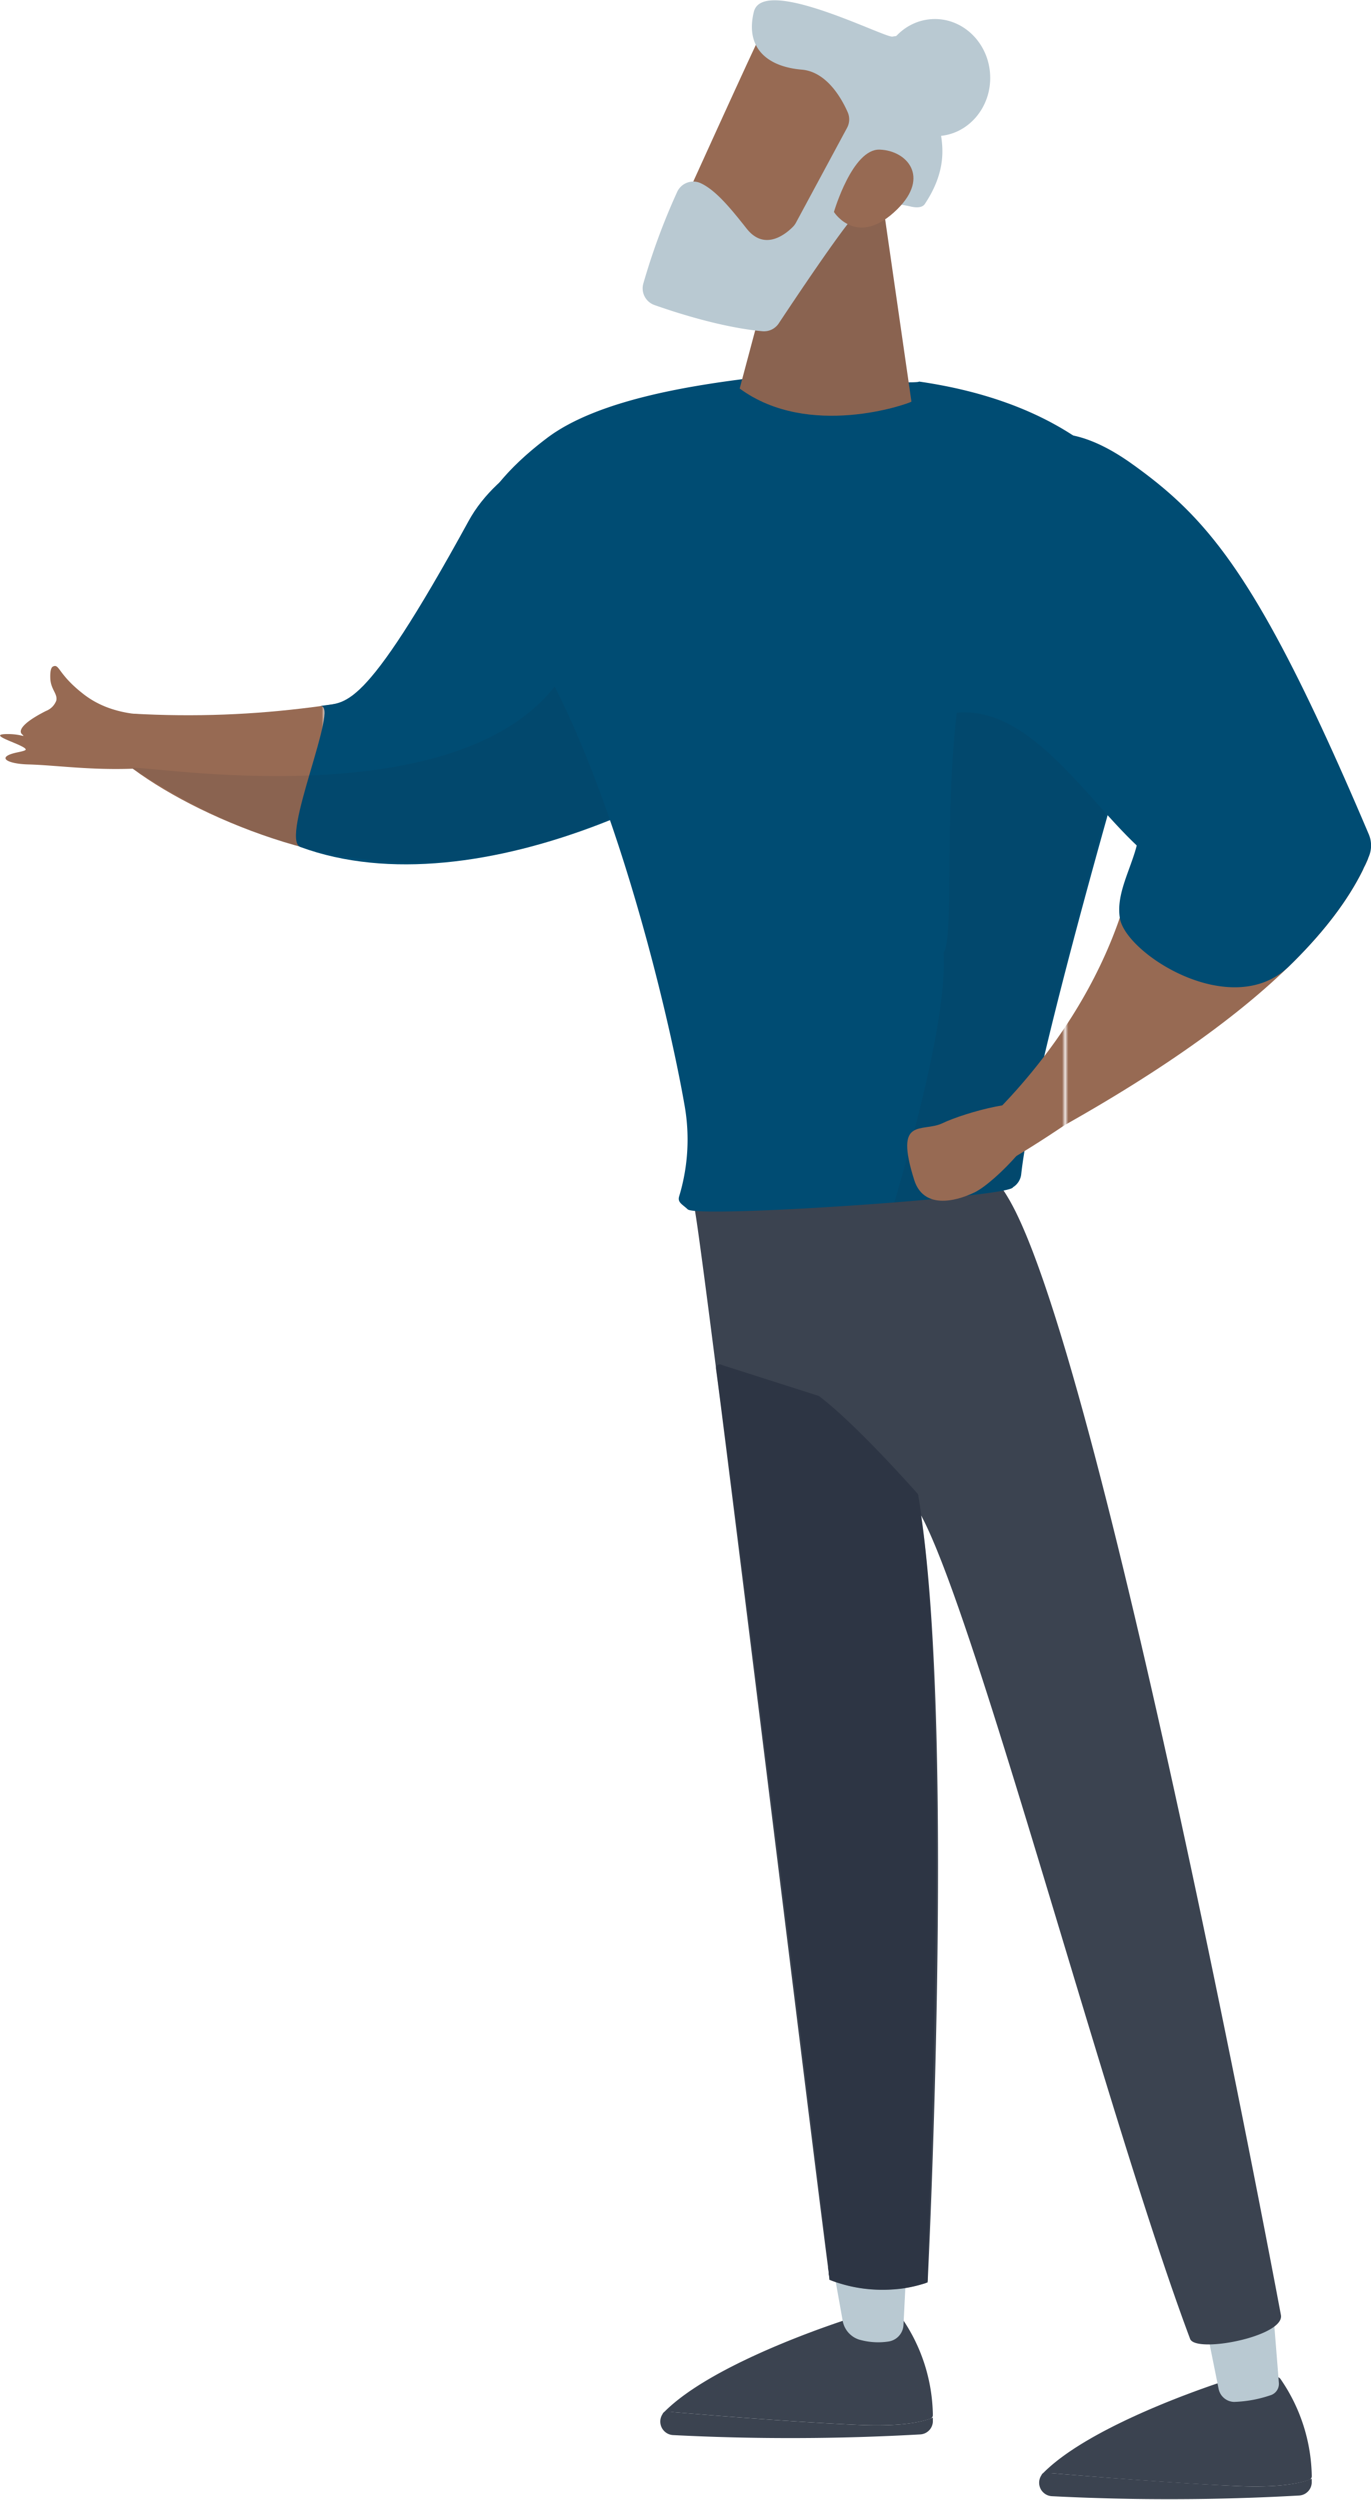 <svg xmlns="http://www.w3.org/2000/svg" xmlns:xlink="http://www.w3.org/1999/xlink" id="Isolation_Mode616993dde7ec0" data-name="Isolation Mode" viewBox="0 0 265.51 483.7" aria-hidden="true" width="265px" height="483px"><defs><linearGradient class="cerosgradient" data-cerosgradient="true" id="CerosGradient_idfd75808ea" gradientUnits="userSpaceOnUse" x1="50%" y1="100%" x2="50%" y2="0%"><stop offset="0%" stop-color="#d1d1d1"/><stop offset="100%" stop-color="#d1d1d1"/></linearGradient><linearGradient/><style>.cls-1-616993dde7ec0{fill:none;}.cls-2-616993dde7ec0{fill:#976a53;}.cls-3-616993dde7ec0{fill:url(#New_Pattern_Swatch_8616993dde7ec0);}.cls-4-616993dde7ec0{fill:#004c73;}.cls-10-616993dde7ec0,.cls-5-616993dde7ec0{opacity:0.1;}.cls-10-616993dde7ec0,.cls-6-616993dde7ec0,.cls-9-616993dde7ec0{fill:#192232;}.cls-7-616993dde7ec0{fill:#3b4350;}.cls-8-616993dde7ec0{fill:#b9c9d2;}.cls-9-616993dde7ec0{opacity:0.4;}.cls-11-616993dde7ec0{fill:url(#New_Pattern_Swatch_8-3616993dde7ec0);}</style><pattern id="New_Pattern_Swatch_8616993dde7ec0" data-name="New Pattern Swatch 8" width="115.19" height="115.19" patternTransform="matrix(-0.6, 0, 0, 0.58, 750.91, -1822.48)" patternUnits="userSpaceOnUse" viewBox="0 0 115.19 115.19"><rect class="cls-1-616993dde7ec0" width="115.19" height="115.19"/><rect class="cls-2-616993dde7ec0" width="115.19" height="115.19"/></pattern><pattern id="New_Pattern_Swatch_8-3616993dde7ec0" data-name="New Pattern Swatch 8" width="115.19" height="115.19" patternTransform="matrix(-0.6, 0, 0, 0.58, 755.09, -1840.27)" patternUnits="userSpaceOnUse" viewBox="0 0 115.19 115.19"><rect class="cls-1-616993dde7ec0" width="115.19" height="115.19"/><rect class="cls-2-616993dde7ec0" width="115.19" height="115.19"/></pattern></defs><path class="cls-3-616993dde7ec0" d="M1201.24,9510.7c-1.13-2.89,1-7.8-.08-10.68,24.33,1.39,45.62-2,68.94-8.22-.65,8.32-4.09,28.07-5.18,36.35C1243.59,9532,1215.61,9521.34,1201.24,9510.7Z" transform="translate(-1175.5 -9361.98)"/><path class="cls-2-616993dde7ec0" d="M1205.75,9500.27c-7.19.12-11.38-2-13.84-3.85-5.26-4-4.85-6.16-6.16-5.52-.57.28-.52,1.79-.51,2.24.07,2.22,1.46,3,1.16,4.36a3.47,3.47,0,0,1-2,2c-5,2.53-5.22,3.94-4.67,4.47.83.8,0,0-2.73,0-4.76,0,3.48,2.12,3.48,3,0,.22-1,.41-1.45.51-4.49.91-2.23,2.26,1.93,2.37,6.22.16,15,1.62,25.86.41C1207.48,9509,1205.07,9501.54,1205.75,9500.27Z" transform="translate(-1175.5 -9361.98)"/><path class="cls-4-616993dde7ec0" d="M1266.27,9462.69c-21,38.33-23.85,34.85-28.81,35.88,4.11-.86-7.88,25.76-3.78,27.27,34,12.47,84.62-12,109.38-37.39,35.58-36.43-9-39.35-45.9-42.57C1285.64,9444.87,1271.82,9452.54,1266.27,9462.69Z" transform="translate(-1175.5 -9361.98)"/><g class="cls-5-616993dde7ec0"><path class="cls-6-616993dde7ec0" d="M1322.26,9468.75c-7.81,11.76-28.41,12-39.25,25.91-20.76,26.68-84.3,14.36-81.77,16,63.87,42.42,110.85.06,143.88-22.7C1387.05,9459.1,1328.66,9459.11,1322.26,9468.75Z" transform="translate(-1175.5 -9361.98)"/></g><path class="cls-7-616993dde7ec0" d="M1303.94,9829a.78.78,0,0,1,.67-.29c9.21.79,24.83,2.05,37.18,2.59,7.54.34,11.87-.4,14.37-1.4,0,.28,0,.55,0,.79a2.59,2.59,0,0,1-2.47,2.45,444,444,0,0,1-47.85.13,2.62,2.62,0,0,1-1.91-4.23Z" transform="translate(-1175.5 -9361.98)"/><path class="cls-7-616993dde7ec0" d="M1341.79,9831.3c-11.86-.52-26.74-1.7-36.06-2.49-.65-.06-2.24.66-1.79.19,9.65-10,36.09-18.35,37.76-18.8l.19,0h7.56a.77.77,0,0,1,.65.35,33.8,33.8,0,0,1,6.06,18.84.74.74,0,0,1-.49.71C1353.1,9831,1348.85,9831.61,1341.79,9831.3Z" transform="translate(-1175.5 -9361.98)"/><path class="cls-8-616993dde7ec0" d="M1350.42,9797a.76.76,0,0,1,.76.81l-.71,14.14a3.41,3.41,0,0,1-2.92,3.21,13.33,13.33,0,0,1-5.69-.38,4.68,4.68,0,0,1-3.17-3.67l-2.36-13.21a.76.76,0,0,1,.75-.9Z" transform="translate(-1175.5 -9361.98)"/><path class="cls-7-616993dde7ec0" d="M1377.32,9840.83a.76.76,0,0,1,.66-.29c9.22.8,24.83,2,37.18,2.6,7.54.33,11.87-.41,14.37-1.41,0,.28,0,.55,0,.8a2.59,2.59,0,0,1-2.46,2.44,444.24,444.24,0,0,1-47.86.13,2.61,2.61,0,0,1-1.91-4.22Z" transform="translate(-1175.5 -9361.98)"/><path class="cls-7-616993dde7ec0" d="M1415.16,9843.14c-11.86-.52-26.73-1.7-36.06-2.5-.65-.06-2.24.67-1.78.19,9.64-10,36.09-18.35,37.76-18.79a.57.57,0,0,1,.18,0h7.56a.8.8,0,0,1,.65.35,33.92,33.92,0,0,1,6.07,18.85.76.76,0,0,1-.5.71C1426.48,9842.82,1422.22,9843.45,1415.16,9843.14Z" transform="translate(-1175.5 -9361.98)"/><path class="cls-8-616993dde7ec0" d="M1421.8,9805.49c0,.8,1,12.9,1.36,17.59a2.31,2.31,0,0,1-1.5,2.44,24.32,24.32,0,0,1-7.18,1.33,3.15,3.15,0,0,1-3-2.62l-3.74-18.55Z" transform="translate(-1175.5 -9361.98)"/><path class="cls-7-616993dde7ec0" d="M1310,9595.64l.29,1.86c3,19.46,22.56,180.5,25.55,203.14,0,.41.09.76.13,1.07a.28.28,0,0,1,0,.09c0,.25,0,.47.08.64,0,0,.07.73.05.76a27.79,27.79,0,0,0,9,1.92,30.15,30.15,0,0,0,4.78-.17,24.89,24.89,0,0,0,4-.83c.42-.12.85-.25,1.27-.41,0,0,5.27-103.93-1.25-148.33-.12-.82-.58-1.18-.18-.45,10.74,19.42,36.33,117.28,52.23,159.64.81,3,18.3-.35,17.62-4.51,0,0-34.69-186-52.84-216.32-.39-.67-.78-1.26-1.13-1.78a.76.76,0,0,0-.7-.33Z" transform="translate(-1175.5 -9361.98)"/><path class="cls-9-616993dde7ec0" d="M1314.13,9626.84c2.69,17.53,21.17,166.53,22,175.93a.73.73,0,0,0,.48.61,28.36,28.36,0,0,0,18.06.51.75.75,0,0,0,.53-.73c-.23-8.7,4.83-112.2-1.87-151.82a.75.75,0,0,0-.17-.36c-1.35-1.52-12.09-13.58-19-18.81l-.08-.06-18.78-6A.77.77,0,0,0,1314.13,9626.84Z" transform="translate(-1175.5 -9361.98)"/><path class="cls-4-616993dde7ec0" d="M1308.1,9576a37.87,37.87,0,0,1-.9,16.87l-.18.61c-.34,1.17.61,1.51,1.66,2.5,1.88,1.77,62.62-2.36,63-4.28a3.38,3.38,0,0,0,1.59-2.52c2.86-25.57,29.77-114.25,29.77-114.25.22-.62-3.39-32.54-49.57-39.2.16.63-30.86-.88-30.86-.88-11.73,1.42-31,4.09-41.21,11.84-34.91,26.43,1.27,46.27,1.73,48.46a.58.58,0,0,0,.06.17C1296,9520.73,1305.13,9558.93,1308.1,9576Z" transform="translate(-1175.5 -9361.98)"/><path class="cls-10-616993dde7ec0" d="M1358.23,9546.31c.86,13.63-8,42.89-9.52,48.37,0,0,22.49-1.88,22.65-2.91a3.38,3.38,0,0,0,1.59-2.52c2.87-25.55,29.88-114.41,29.32-116.81-5-21.57-15.58-19-31.51-1.64S1361.51,9541.57,1358.23,9546.31Z" transform="translate(-1175.5 -9361.98)"/><path class="cls-2-616993dde7ec0" d="M1346.44,9401l5.57,38.62c-.68.44-19.89,7.29-33.26-2.54l8.37-31.38Z" transform="translate(-1175.5 -9361.98)"/><path class="cls-10-616993dde7ec0" d="M1346.44,9401l5.57,38.62c-.68.44-19.89,7.29-33.26-2.54l8.37-31.38Z" transform="translate(-1175.5 -9361.98)"/><path class="cls-2-616993dde7ec0" d="M1323.12,9368c-.44.46-17.72,38.62-17.72,38.62l22,9.4,21.75-33.74S1330.5,9360.36,1323.12,9368Z" transform="translate(-1175.5 -9361.98)"/><path class="cls-8-616993dde7ec0" d="M1339.67,9383.6a3.43,3.43,0,0,1-.12,3l-9.91,18.39a3.47,3.47,0,0,1-.56.76c-1.22,1.25-5.43,4.91-9,.35-3.07-3.88-5.94-7.41-8.9-8.78a3.44,3.44,0,0,0-4.56,1.74,127.6,127.6,0,0,0-6.55,17.76,3.42,3.42,0,0,0,2.18,4.1c4.44,1.57,13.2,4.36,20.89,5.07a3.43,3.43,0,0,0,3.18-1.53c3.09-4.66,11.78-17.67,14.8-21,2.8-3.06,8.27-2.2,10.75-1.61.94.22,2.19.31,2.73-.49,6.26-9.37,1.67-15.27,3.17-16.36,2.68-1.94,5.53-5.5,2.41-10.91s-8.35-5.73-11.85-5.14c-1.55.26-25.1-11.91-26.84-4.79s2.76,10.66,9.33,11.19C1335.62,9375.8,1338.49,9380.92,1339.67,9383.6Z" transform="translate(-1175.5 -9361.98)"/><path class="cls-2-616993dde7ec0" d="M1337,9402.9s3.57-12.27,8.88-12.07,9.71,5.28,3.43,11.5C1341.52,9410.06,1337,9402.9,1337,9402.9Z" transform="translate(-1175.5 -9361.98)"/><ellipse class="cls-8-616993dde7ec0" cx="1355.9" cy="9377.03" rx="10.65" ry="11.34" transform="translate(-1603.63 -9290.03) rotate(-2.63)"/><path class="cls-11-616993dde7ec0" d="M1360.14,9589.45a15.75,15.75,0,0,1,4.51-8.74c8.24-7.53,28.21-28.55,31.52-57.88,5.85,2,25.72,5.27,43.19,2.9.69-.09,1.37,1.62,1,2.58-7.81,18.06-30.82,35.69-58.63,51.34C1381.69,9579.65,1359,9595.28,1360.14,9589.45Z" transform="translate(-1175.5 -9361.98)"/><path class="cls-4-616993dde7ec0" d="M1358.74,9500.18c14.9-3.37,26.12,15.17,36.78,25.24l.12.14c-1.26,4.85-4,9.37-3.27,14,1,6.92,21.71,20.13,32.77,9.36,7.14-6.95,12.51-14.07,15.46-21.25a5.54,5.54,0,0,0,0-4.25c-20.92-49.28-30.75-60.92-45.76-71.67C1356.76,9424.42,1357.92,9500.37,1358.74,9500.18Z" transform="translate(-1175.5 -9361.98)"/><path class="cls-11-616993dde7ec0" d="M1352.55,9590.3c1.76,5.56,7.71,4.31,11.7,2.39s14.23-12.55,12.63-15.88-14.83.56-18.82,2.48S1348.61,9577.82,1352.55,9590.3Z" transform="translate(-1175.5 -9361.98)"/></svg>